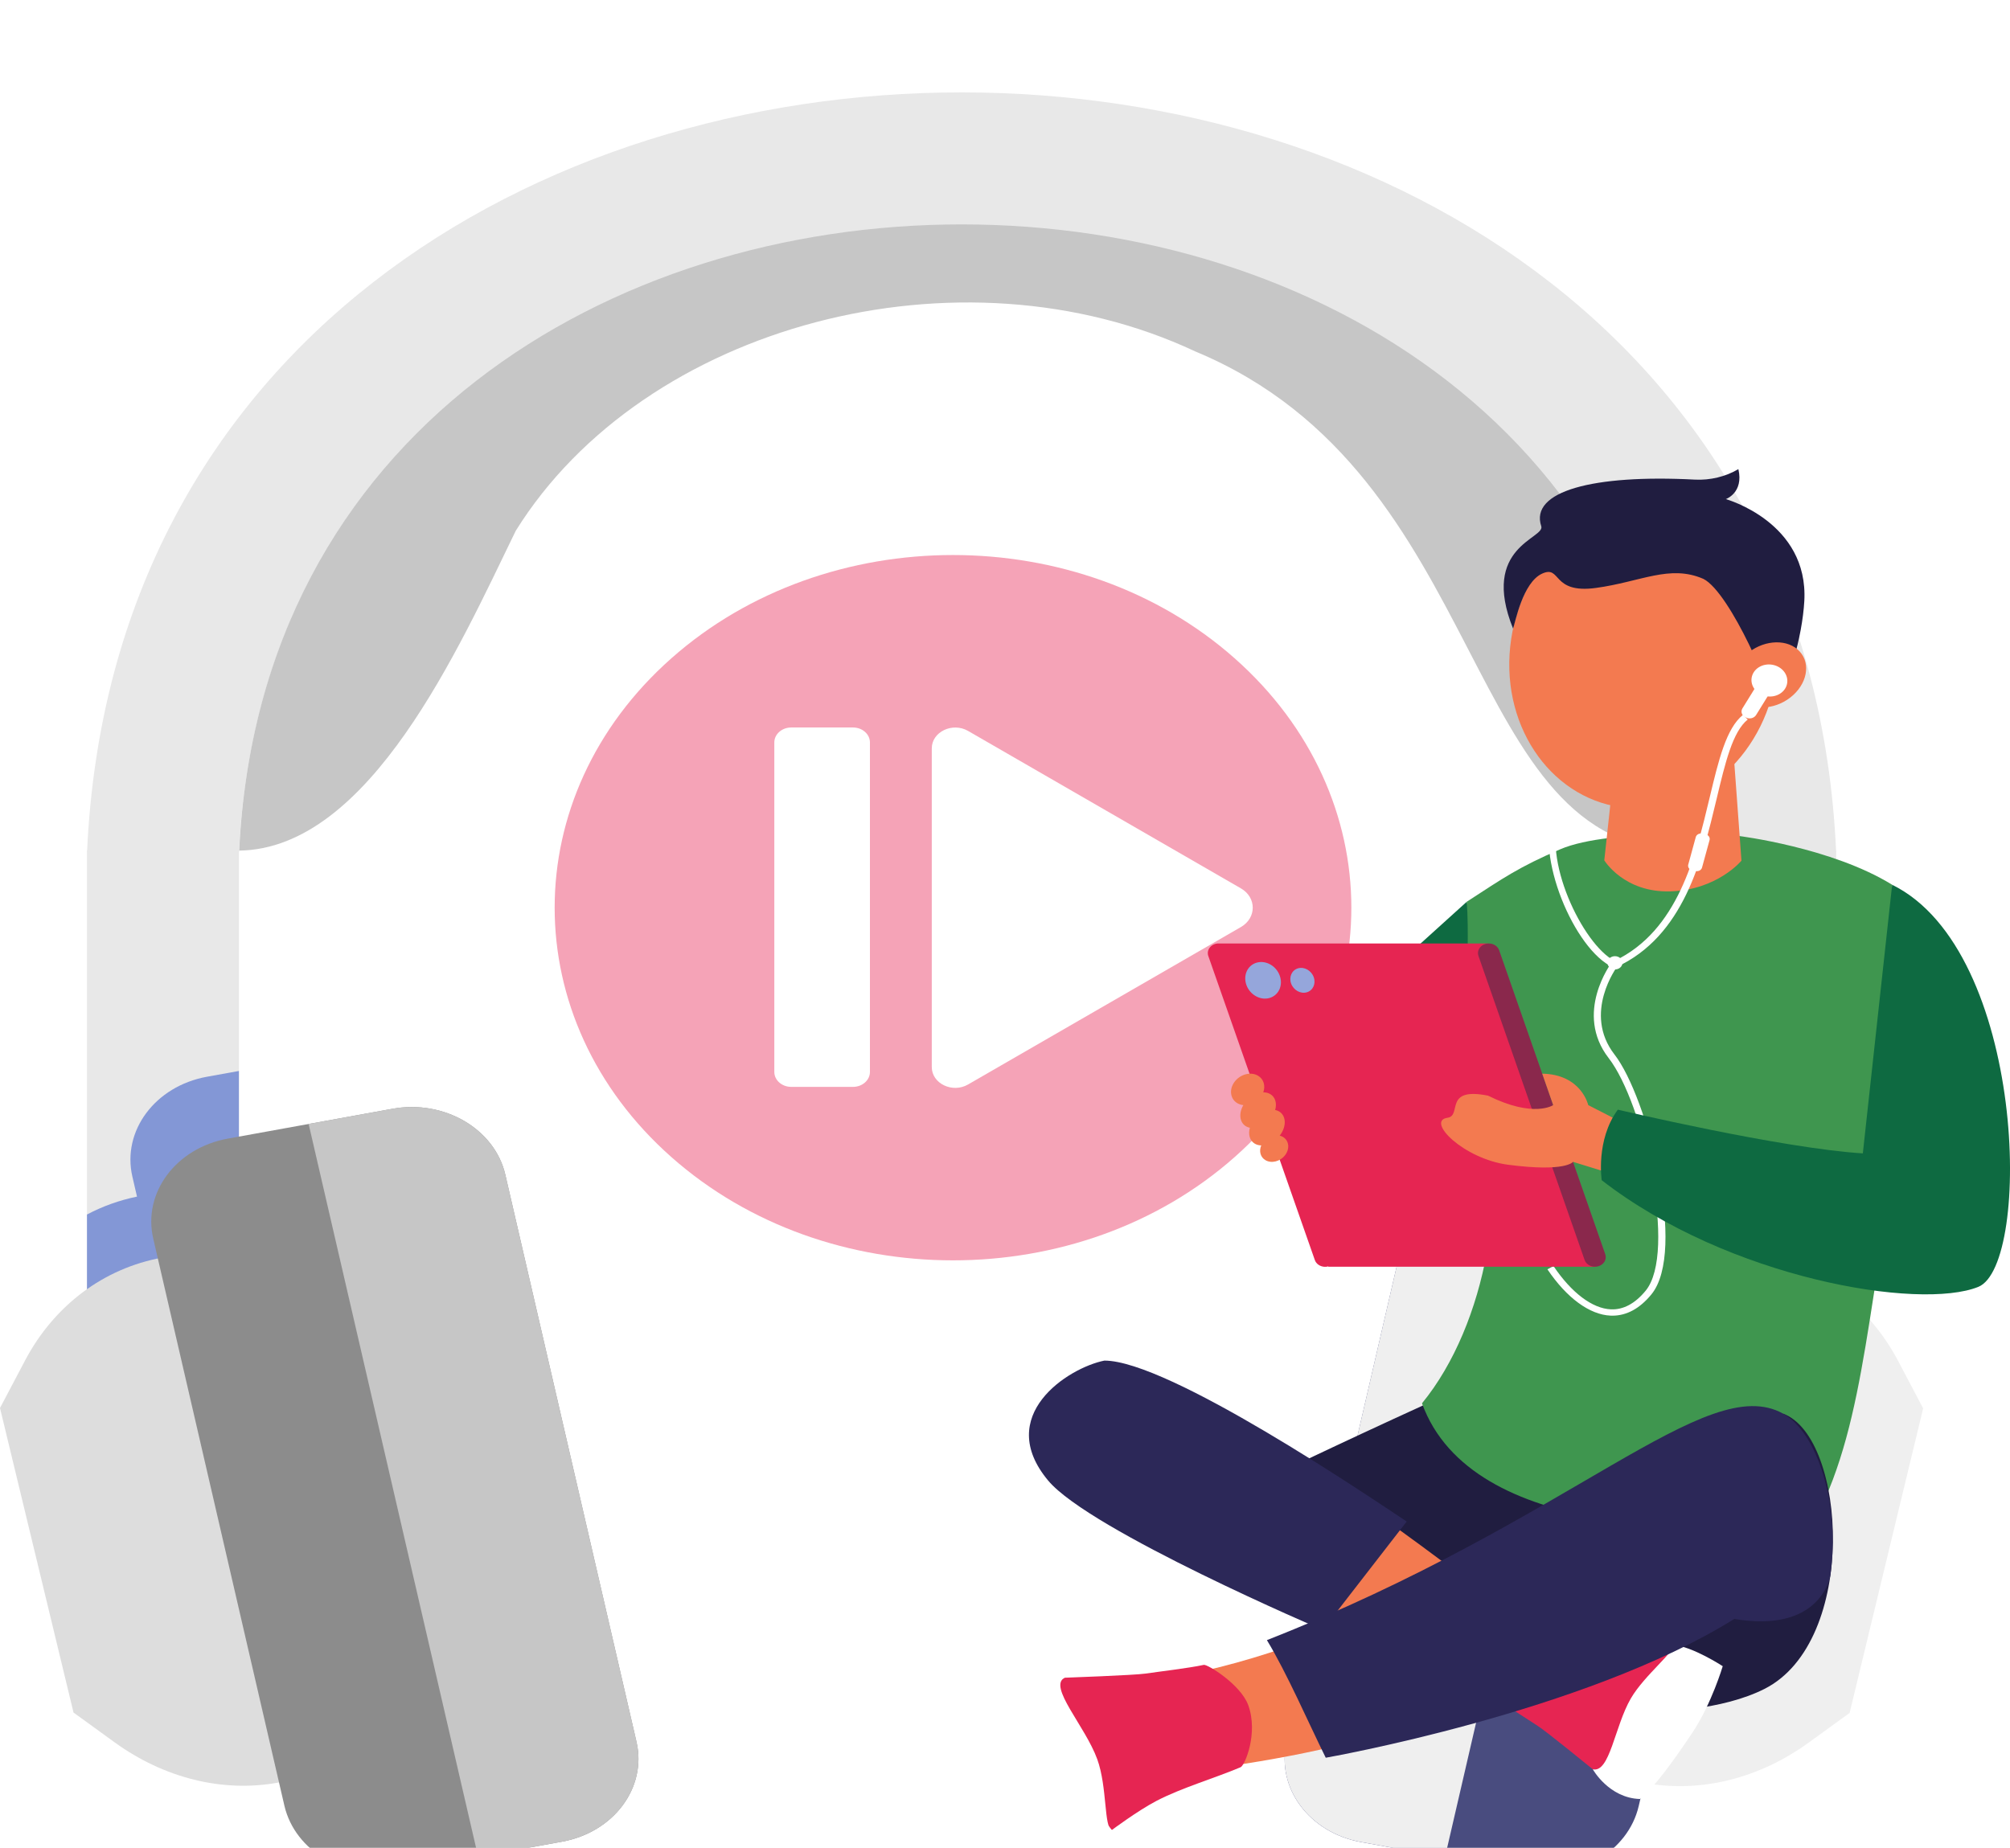 <svg width="87" height="80" viewBox="0 0 87 80" fill="none" xmlns="http://www.w3.org/2000/svg">
<g clip-path="url(#clip0)">
<path d="M53.441 50.092C60.175 44.13 60.175 34.463 53.441 28.501C46.708 22.538 35.791 22.538 29.058 28.501C22.324 34.463 22.324 44.13 29.058 50.092C35.791 56.055 46.708 56.055 53.441 50.092Z" fill="#F5A3B7"/>
<path d="M53.711 38.46L41.902 31.644C41.226 31.254 40.331 31.683 40.331 32.398V46.197C40.331 46.911 41.226 47.341 41.902 46.95L53.711 40.134C54.394 39.739 54.394 38.854 53.711 38.46Z" fill="white"/>
<path d="M34.247 31.495H36.922C37.326 31.495 37.654 31.785 37.654 32.143V46.406C37.654 46.764 37.326 47.054 36.922 47.054H34.247C33.843 47.054 33.515 46.764 33.515 46.406V32.143C33.515 31.785 33.843 31.495 34.247 31.495Z" fill="white"/>
<g filter="url(#filter0_d)">
<path d="M79.475 32.88H72.9C71.202 -3.244 12.065 -3.29 10.345 32.88H3.768C5.755 -10.976 77.505 -10.944 79.475 32.88Z" fill="#E8E8E8"/>
<path d="M72.908 32.825C63.124 32.832 64.698 16.599 51.73 11.212C41.546 6.436 27.887 10.043 22.323 18.98C19.876 24.01 16.016 32.748 10.353 32.825C12.074 -3.344 71.21 -3.299 72.908 32.825Z" fill="#C6C6C6"/>
<path d="M79.475 32.848H72.899V51.978H79.475V32.848Z" fill="#E8E8E8"/>
<path d="M72.885 42.365V52.846H79.461V48.58C78.785 48.223 78.059 47.961 77.296 47.805L77.496 46.94C77.954 44.958 76.51 43.022 74.271 42.616L72.885 42.365Z" fill="#8397D6"/>
<path d="M70.977 73.149L71.221 73.193C73.605 73.626 76.137 72.999 78.281 71.446L80.058 70.158L83.241 56.973L82.155 54.914C80.898 52.533 78.753 50.923 76.225 50.465L70.977 73.149Z" fill="#EFEFEF"/>
<path d="M76.608 49.636L70.93 74.187C70.471 76.17 68.284 77.448 66.046 77.042L58.912 75.749C56.673 75.343 55.231 73.406 55.69 71.424L61.368 46.873C61.826 44.891 64.011 43.613 66.25 44.019L73.384 45.313C75.622 45.719 77.066 47.654 76.608 49.636Z" fill="#494C7F"/>
<path d="M69.881 44.677L62.543 76.407L58.911 75.748C56.672 75.342 55.231 73.405 55.689 71.423L61.367 46.872C61.826 44.89 64.011 43.613 66.249 44.019L69.881 44.677Z" fill="#EFEFEF"/>
<path d="M10.341 32.831H3.765V51.962H10.341V32.831Z" fill="#E8E8E8"/>
<path d="M10.341 42.365V52.846H3.765V48.58C4.44 48.223 5.167 47.961 5.93 47.805L5.73 46.94C5.272 44.958 6.716 43.022 8.954 42.616L10.341 42.365Z" fill="#8397D6"/>
<path d="M12.263 73.132L12.018 73.177C9.635 73.609 7.103 72.982 4.959 71.429L3.182 70.141L0 56.956L1.086 54.897C2.343 52.516 4.488 50.906 7.017 50.447L12.263 73.132Z" fill="#DDDDDD"/>
<path d="M6.632 49.619L12.309 74.171C12.768 76.153 14.956 77.431 17.194 77.026L24.327 75.732C26.566 75.326 28.008 73.389 27.549 71.407L21.872 46.856C21.413 44.873 19.228 43.596 16.989 44.002L9.856 45.295C7.618 45.701 6.173 47.637 6.632 49.619Z" fill="#8C8C8C"/>
<path d="M13.359 44.661L20.697 76.39L24.329 75.731C26.567 75.325 28.009 73.389 27.551 71.406L21.873 46.855C21.415 44.873 19.229 43.595 16.991 44.001L13.359 44.661Z" fill="#C6C6C6"/>
</g>
<path d="M63.487 39.039L58.463 43.584L63.992 41.383L63.487 39.039Z" fill="#0E6A41"/>
<path d="M70.163 60.567C68.115 60.274 64.846 61.072 63.019 60.202C59.467 61.789 54.988 63.932 54.988 63.932C57.208 66.053 64.274 69.694 64.274 69.694C68.022 68.123 71.731 66.454 75.845 65.986C75.449 64.168 74.697 62.402 73.711 60.769C72.525 60.803 71.335 60.735 70.163 60.567Z" fill="#201D40"/>
<path d="M67.529 36.769C65.738 37.54 65.076 38.006 63.487 39.039C63.672 41.616 63.153 44.746 64.013 47.214C65.417 51.244 64.348 57.342 61.549 60.754C63.696 66.68 74.067 66.398 78.585 65.748C80.841 61.382 80.794 56.015 82.489 48.225L81.898 38.303C79.28 36.685 75.257 36.191 75.257 36.191C75.257 36.191 69.741 35.816 67.529 36.769Z" fill="#3F964F"/>
<path d="M51.593 66.658C54.889 68.952 58.717 71.115 62.46 72.786C64.093 71.603 64.279 71.189 64.717 69.361C61.891 67.104 58.986 65.124 56.064 62.966C54.331 64.323 51.593 66.658 51.593 66.658Z" fill="#F37A50"/>
<path d="M50.586 72.652C50.94 74.011 51.388 75.309 51.857 76.641C55.416 76.198 59.014 75.466 62.343 74.268C62.089 72.352 61.894 70.432 61.64 68.516C58.31 70.52 54.53 71.934 50.586 72.652Z" fill="#F37A50"/>
<path d="M77.184 61.202L61.452 69.135L63.436 73.042C65.558 73.987 72.834 74.906 76.37 73.119C80.443 71.062 79.93 62.226 77.184 61.202Z" fill="#201D40"/>
<path d="M69.662 76.317L72.408 71.572C72.408 71.572 70.745 71.595 69.816 73.202C69.189 74.283 69.311 75.627 69.662 76.317Z" fill="white"/>
<path d="M64.706 71.32C64.264 72.08 64.547 73.464 64.675 73.533C65.195 73.813 66.15 74.462 66.563 74.722C66.926 74.951 68.942 76.597 68.942 76.597L69.995 76.777L71.877 73.72L72.403 71.21C72.403 71.21 71.074 71.109 70.252 70.921C69.147 70.667 67.947 70.128 66.859 69.788C66.688 69.735 65.304 70.291 64.706 71.32Z" fill="#E62552"/>
<path d="M70.587 73.533C69.883 74.749 69.682 76.763 68.942 76.598C68.942 76.598 69.636 77.842 70.982 77.884C71.558 77.444 72.439 76.235 73.262 74.997C74.085 73.759 74.566 72.134 74.566 72.134C74.566 72.134 73.246 71.27 72.403 71.21C72.553 71.468 71.179 72.512 70.587 73.533Z" fill="white"/>
<path d="M77.184 61.203C73.854 59.336 68.058 65.808 54.836 71.006C55.704 72.436 56.618 74.55 57.383 76.097C57.383 76.097 68.577 74.138 75.065 70.089C78.743 70.705 79.199 68.356 79.225 68.204C79.652 65.15 78.674 62.038 77.184 61.203Z" fill="#2C2858"/>
<path d="M45.369 64.099C47.178 66.265 57.25 70.565 57.25 70.565L60.887 65.871C59.218 64.764 50.586 58.903 47.801 58.904C46.217 59.223 43.023 61.291 45.369 64.099Z" fill="#2C2858"/>
<path d="M45.763 73.349L47.802 78.947C47.802 78.947 49.077 77.781 48.388 75.885C47.922 74.61 46.644 73.645 45.763 73.349Z" fill="white"/>
<path d="M54.03 73.825C53.705 72.927 52.264 72.043 52.104 72.077C51.452 72.219 50.135 72.372 49.584 72.454C49.1 72.526 46.077 72.634 46.077 72.634L45.097 73.222L46.323 76.905L48.124 79.227C48.124 79.227 49.248 78.387 50.055 77.966C51.14 77.4 52.551 76.993 53.7 76.507C53.88 76.43 54.47 75.04 54.03 73.825Z" fill="#E62552"/>
<path d="M47.493 76.161C46.971 74.725 45.355 73.017 46.077 72.634C46.077 72.634 44.44 72.144 43.353 73.04C43.291 73.781 43.67 75.332 44.118 76.866C44.566 78.401 45.623 79.999 45.623 79.999C45.623 79.999 47.414 79.762 48.124 79.227C47.779 79.13 47.931 77.365 47.493 76.161Z" fill="white"/>
<path d="M72.911 28.615C72.612 28.625 72.317 28.672 72.034 28.756C71.956 28.778 71.914 28.852 71.94 28.921C71.961 28.977 72.019 29.011 72.081 29.011C72.096 29.011 72.112 29.009 72.128 29.004C72.384 28.928 72.651 28.886 72.921 28.877C73.003 28.875 73.067 28.813 73.064 28.741C73.061 28.669 72.992 28.611 72.911 28.615Z" fill="white"/>
<path d="M69.789 56.959C69.763 56.959 69.737 56.959 69.711 56.957C68.806 56.92 67.809 56.189 66.978 54.952L67.242 54.813C68.02 55.97 68.925 56.652 69.725 56.685C70.264 56.708 70.77 56.437 71.228 55.881C72.602 54.213 71.135 47.751 69.63 45.809C68.118 43.858 69.739 41.697 69.755 41.676L70.01 41.828C69.994 41.849 68.491 43.859 69.883 45.655C71.31 47.497 73.027 54.158 71.476 56.041C70.975 56.651 70.408 56.959 69.789 56.959Z" fill="white"/>
<path d="M72.461 32.09H72.459L69.997 32.098L69.439 37.246C69.439 37.246 70.292 38.656 72.313 38.59C74.334 38.523 75.377 37.261 75.377 37.261L74.995 32.051L72.461 32.09Z" fill="#F37A50"/>
<path d="M76.916 28.945C76.539 32.541 73.647 35.243 70.459 34.981C67.269 34.718 64.99 31.591 65.367 27.995C65.744 24.4 68.635 21.697 71.824 21.96C75.014 22.222 77.293 25.35 76.916 28.945Z" fill="#F37A50"/>
<path d="M78.097 26.024C78.289 22.604 74.7 21.608 74.7 21.608C74.7 21.608 75.482 21.334 75.243 20.31C74.698 20.634 74.02 20.798 73.365 20.764C68.947 20.532 66.206 21.269 66.711 22.781C66.891 23.319 64.059 23.653 65.491 27.214C65.585 26.955 65.908 25.216 66.748 24.834C67.591 24.451 67.137 25.716 69.072 25.454C71.024 25.19 72.269 24.426 73.728 25.061C74.897 25.643 76.864 30.25 76.605 30.427C77.409 29.877 78.012 27.527 78.097 26.024Z" fill="#201D40"/>
<path d="M75.576 28.341C74.908 28.95 74.822 29.836 75.385 30.32C75.948 30.805 76.946 30.703 77.614 30.094C78.282 29.485 78.367 28.599 77.805 28.115C77.242 27.63 76.244 27.732 75.576 28.341Z" fill="#F37A50"/>
<path d="M75.959 29.854C75.706 29.538 75.782 29.106 76.128 28.888C76.475 28.671 76.96 28.751 77.213 29.067C77.466 29.383 77.39 29.815 77.044 30.032C76.697 30.25 76.212 30.17 75.959 29.854Z" fill="white"/>
<path d="M75.578 31.067L75.544 31.051C75.39 30.976 75.334 30.805 75.418 30.669L76.084 29.593C76.168 29.456 76.362 29.407 76.516 29.481L76.549 29.497C76.704 29.572 76.76 29.743 76.676 29.879L76.01 30.955C75.924 31.092 75.731 31.142 75.578 31.067Z" fill="white"/>
<path d="M57.498 54.825C57.468 54.834 57.438 54.839 57.408 54.842H57.309C57.129 54.825 56.968 54.716 56.911 54.552L52.298 41.383C52.288 41.356 52.283 41.33 52.28 41.303C52.278 41.285 52.279 41.268 52.279 41.251C52.279 41.24 52.278 41.23 52.279 41.219C52.28 41.21 52.283 41.201 52.285 41.192C52.313 41.043 52.432 40.912 52.606 40.863C52.634 40.855 52.664 40.849 52.693 40.846C52.727 40.843 52.761 40.843 52.794 40.846H64.406L69.059 54.84H57.489L57.498 54.825Z" fill="#E62552"/>
<path d="M64.301 40.864C64.549 40.796 64.811 40.919 64.888 41.137L69.472 54.273L69.482 54.304C69.558 54.522 69.421 54.753 69.175 54.822L69.174 54.822C68.928 54.89 68.665 54.768 68.588 54.549L63.992 41.383C63.916 41.164 64.054 40.932 64.301 40.864Z" fill="#8A284C"/>
<path d="M55.391 42.236C55.545 42.659 55.346 43.093 54.948 43.206C54.55 43.319 54.103 43.068 53.95 42.646C53.797 42.223 53.996 41.789 54.394 41.676C54.791 41.562 55.238 41.813 55.391 42.236Z" fill="#95A6DB"/>
<path d="M56.862 42.302C56.966 42.588 56.831 42.883 56.561 42.96C56.291 43.037 55.988 42.867 55.884 42.58C55.781 42.293 55.915 41.998 56.185 41.921C56.455 41.844 56.758 42.015 56.862 42.302Z" fill="#95A6DB"/>
<path d="M55.528 49.219C55.484 49.194 55.437 49.177 55.389 49.165C55.393 49.159 55.399 49.153 55.404 49.147C55.693 48.761 55.674 48.299 55.361 48.116C55.309 48.086 55.253 48.066 55.194 48.054C55.275 47.768 55.203 47.496 54.979 47.365C54.89 47.313 54.788 47.29 54.679 47.29C54.781 47.01 54.7 46.715 54.45 46.569C54.137 46.385 53.684 46.504 53.437 46.833C53.191 47.162 53.245 47.578 53.557 47.761C53.636 47.807 53.724 47.834 53.816 47.844C53.608 48.203 53.65 48.596 53.932 48.762C53.984 48.792 54.04 48.812 54.099 48.824C54.018 49.11 54.091 49.383 54.314 49.514C54.396 49.562 54.491 49.586 54.591 49.588C54.487 49.834 54.553 50.098 54.773 50.227C55.037 50.382 55.42 50.282 55.628 50.004C55.838 49.725 55.792 49.374 55.528 49.219Z" fill="#F37A50"/>
<path d="M69.804 48.386L68.745 47.843C68.745 47.843 68.452 46.514 66.753 46.482C66.947 47.04 67.228 47.843 67.228 47.843C67.228 47.843 66.392 48.419 64.407 47.434C62.467 47.048 63.296 48.301 62.653 48.391C61.704 48.523 63.345 50.174 65.282 50.426C67.788 50.753 68.085 50.299 68.085 50.299L69.504 50.738L69.804 48.386Z" fill="#F37A50"/>
<path d="M80.63 49.933C77.092 49.714 70.026 48.04 70.026 48.04C69.061 49.352 69.328 51.095 69.328 51.095C74.823 55.361 83.092 56.739 85.629 55.712C87.946 54.775 87.715 41.163 81.899 38.304L80.63 49.933Z" fill="#0E6A41"/>
<path d="M69.883 41.905L69.813 41.874C68.16 41.142 66.386 36.981 67.265 35.06L67.55 35.242C66.694 37.112 68.501 40.89 69.883 41.599C72.623 40.295 73.389 37.089 74.005 34.508C74.387 32.911 74.717 31.531 75.441 30.95L75.647 31.151C74.996 31.674 74.676 33.014 74.306 34.565C73.671 37.223 72.88 40.532 69.953 41.873L69.883 41.905Z" fill="white"/>
<path d="M73.394 37.709L73.241 37.676C73.118 37.65 73.043 37.541 73.073 37.432L73.399 36.24C73.429 36.131 73.552 36.064 73.675 36.09L73.828 36.123C73.951 36.15 74.026 36.259 73.996 36.368L73.67 37.56C73.64 37.669 73.516 37.736 73.394 37.709Z" fill="white"/>
<path d="M70.225 41.683C70.225 41.842 70.08 41.97 69.901 41.97C69.722 41.97 69.577 41.842 69.577 41.683C69.577 41.524 69.722 41.396 69.901 41.396C70.08 41.396 70.225 41.524 70.225 41.683Z" fill="white"/>
<path d="M30.924 67.139C29.962 67.139 29.179 66.445 29.179 65.593C29.179 64.741 29.962 64.047 30.924 64.047C31.887 64.047 32.67 64.741 32.67 65.593C32.67 66.445 31.887 67.139 30.924 67.139ZM30.924 64.473C30.227 64.473 29.659 64.975 29.659 65.593C29.659 66.211 30.227 66.713 30.924 66.713C31.622 66.713 32.189 66.21 32.189 65.593C32.189 64.975 31.622 64.473 30.924 64.473Z" fill="white"/>
<path d="M32.793 60.793C33.439 60.793 33.963 61.257 33.963 61.829C33.963 62.401 33.438 62.866 32.793 62.866C32.146 62.866 31.622 62.401 31.622 61.829C31.622 61.257 32.146 60.793 32.793 60.793Z" fill="white"/>
<path d="M31.22 16.953C31.866 16.953 32.39 17.417 32.39 17.989C32.39 18.561 31.866 19.025 31.22 19.025C30.574 19.025 30.05 18.561 30.05 17.989C30.049 17.416 30.574 16.953 31.22 16.953Z" fill="white"/>
</g>
<defs>
<filter id="filter0_d" x="-10" y="-6" width="103.241" height="97.118" filterUnits="userSpaceOnUse" color-interpolation-filters="sRGB">
<feFlood flood-opacity="0" result="BackgroundImageFix"/>
<feColorMatrix in="SourceAlpha" type="matrix" values="0 0 0 0 0 0 0 0 0 0 0 0 0 0 0 0 0 0 127 0"/>
<feOffset dy="4"/>
<feGaussianBlur stdDeviation="5"/>
<feColorMatrix type="matrix" values="0 0 0 0 0 0 0 0 0 0 0 0 0 0 0 0 0 0 0.15 0"/>
<feBlend mode="normal" in2="BackgroundImageFix" result="effect1_dropShadow"/>
<feBlend mode="normal" in="SourceGraphic" in2="effect1_dropShadow" result="shape"/>
</filter>
<clipPath id="clip0">
<rect width="87" height="80" fill="white"/>
</clipPath>
</defs>
</svg>
